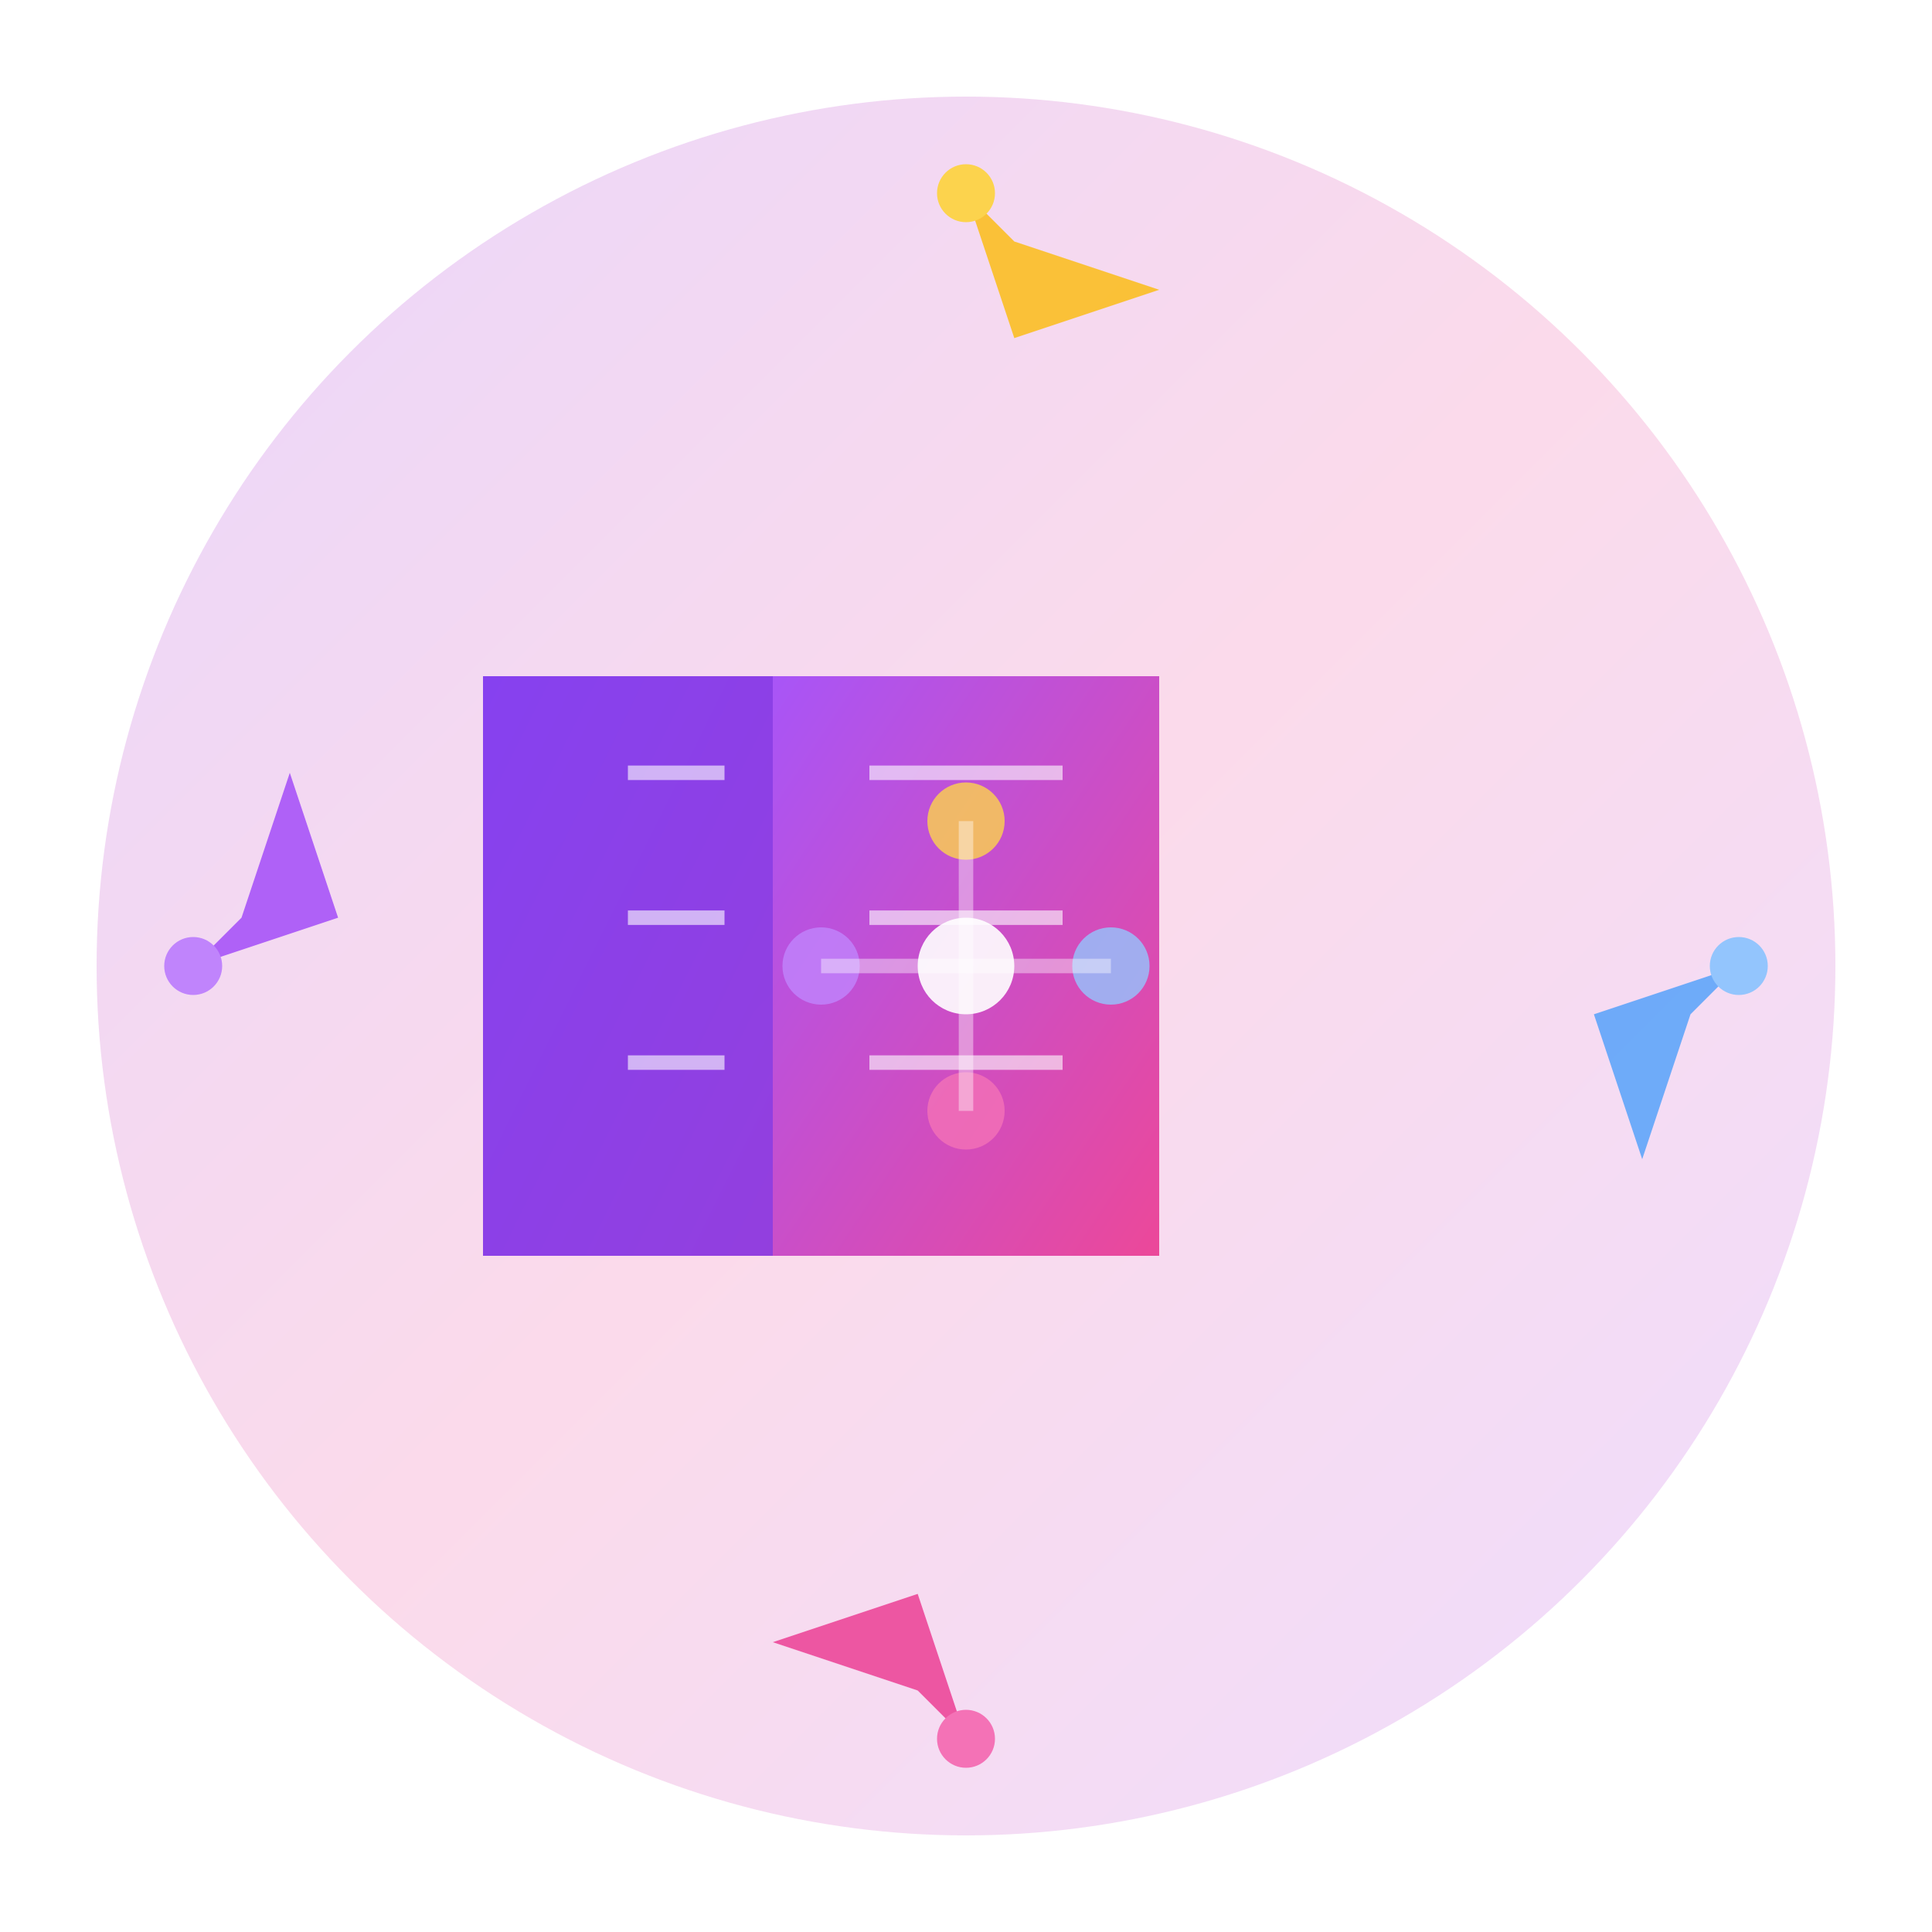 <svg width="200" height="200" viewBox="0 0 200 200" fill="none" xmlns="http://www.w3.org/2000/svg">
  <defs>
    <linearGradient id="logoGradient" x1="0%" y1="0%" x2="100%" y2="100%">
      <stop offset="0%" style="stop-color:#9333EA;stop-opacity:1" />
      <stop offset="50%" style="stop-color:#EC4899;stop-opacity:1" />
      <stop offset="100%" style="stop-color:#A855F7;stop-opacity:1" />
    </linearGradient>
    <linearGradient id="bookGradient" x1="0%" y1="0%" x2="100%" y2="100%">
      <stop offset="0%" style="stop-color:#A855F7;stop-opacity:1" />
      <stop offset="100%" style="stop-color:#EC4899;stop-opacity:1" />
    </linearGradient>
    <filter id="glow">
      <feGaussianBlur stdDeviation="3" result="coloredBlur"/>
      <feMerge>
        <feMergeNode in="coloredBlur"/>
        <feMergeNode in="SourceGraphic"/>
      </feMerge>
    </filter>
  </defs>
  
  <!-- Background circle with gradient -->
  <circle cx="100" cy="100" r="90" fill="url(#logoGradient)" opacity="0.2"/>
  
  <!-- Open book -->
  <g transform="translate(100, 100)">
    <!-- Left page -->
    <path d="M -50 -30 L -20 -30 L -20 30 L -50 30 Z" fill="url(#bookGradient)" opacity="0.9"/>
    <!-- Right page -->
    <path d="M -20 -30 L 20 -30 L 20 30 L -20 30 Z" fill="url(#bookGradient)"/>
    <!-- Book spine -->
    <path d="M -50 -30 L -50 30 L -20 30 L -20 -30 Z" fill="#7C3AED" opacity="0.8"/>
    <!-- Pages lines -->
    <line x1="-35" y1="-20" x2="-25" y2="-20" stroke="white" stroke-width="1.5" opacity="0.6"/>
    <line x1="-35" y1="-5" x2="-25" y2="-5" stroke="white" stroke-width="1.5" opacity="0.6"/>
    <line x1="-35" y1="10" x2="-25" y2="10" stroke="white" stroke-width="1.5" opacity="0.6"/>
    <line x1="-10" y1="-20" x2="10" y2="-20" stroke="white" stroke-width="1.5" opacity="0.6"/>
    <line x1="-10" y1="-5" x2="10" y2="-5" stroke="white" stroke-width="1.5" opacity="0.6"/>
    <line x1="-10" y1="10" x2="10" y2="10" stroke="white" stroke-width="1.5" opacity="0.6"/>
  </g>
  
  <!-- AI Sparkles/Magic elements -->
  <g filter="url(#glow)">
    <!-- Top sparkle -->
    <path d="M 100 20 L 105 35 L 120 30 L 105 25 Z" fill="#FBBF24" opacity="0.9"/>
    <circle cx="100" cy="20" r="3" fill="#FCD34D"/>
    
    <!-- Right sparkle -->
    <path d="M 180 100 L 165 105 L 170 120 L 175 105 Z" fill="#60A5FA" opacity="0.9"/>
    <circle cx="180" cy="100" r="3" fill="#93C5FD"/>
    
    <!-- Bottom sparkle -->
    <path d="M 100 180 L 95 165 L 80 170 L 95 175 Z" fill="#EC4899" opacity="0.9"/>
    <circle cx="100" cy="180" r="3" fill="#F472B6"/>
    
    <!-- Left sparkle -->
    <path d="M 20 100 L 35 95 L 30 80 L 25 95 Z" fill="#A855F7" opacity="0.9"/>
    <circle cx="20" cy="100" r="3" fill="#C084FC"/>
  </g>
  
  <!-- Central AI symbol (neural network nodes) -->
  <g transform="translate(100, 100)">
    <circle cx="0" cy="-15" r="4" fill="#FCD34D" opacity="0.8"/>
    <circle cx="15" cy="0" r="4" fill="#93C5FD" opacity="0.8"/>
    <circle cx="0" cy="15" r="4" fill="#F472B6" opacity="0.8"/>
    <circle cx="-15" cy="0" r="4" fill="#C084FC" opacity="0.8"/>
    <circle cx="0" cy="0" r="5" fill="white" opacity="0.9"/>
    <!-- Connection lines -->
    <line x1="0" y1="-15" x2="0" y2="0" stroke="white" stroke-width="1.5" opacity="0.4"/>
    <line x1="15" y1="0" x2="0" y2="0" stroke="white" stroke-width="1.5" opacity="0.4"/>
    <line x1="0" y1="15" x2="0" y2="0" stroke="white" stroke-width="1.5" opacity="0.4"/>
    <line x1="-15" y1="0" x2="0" y2="0" stroke="white" stroke-width="1.5" opacity="0.4"/>
  </g>
</svg>

